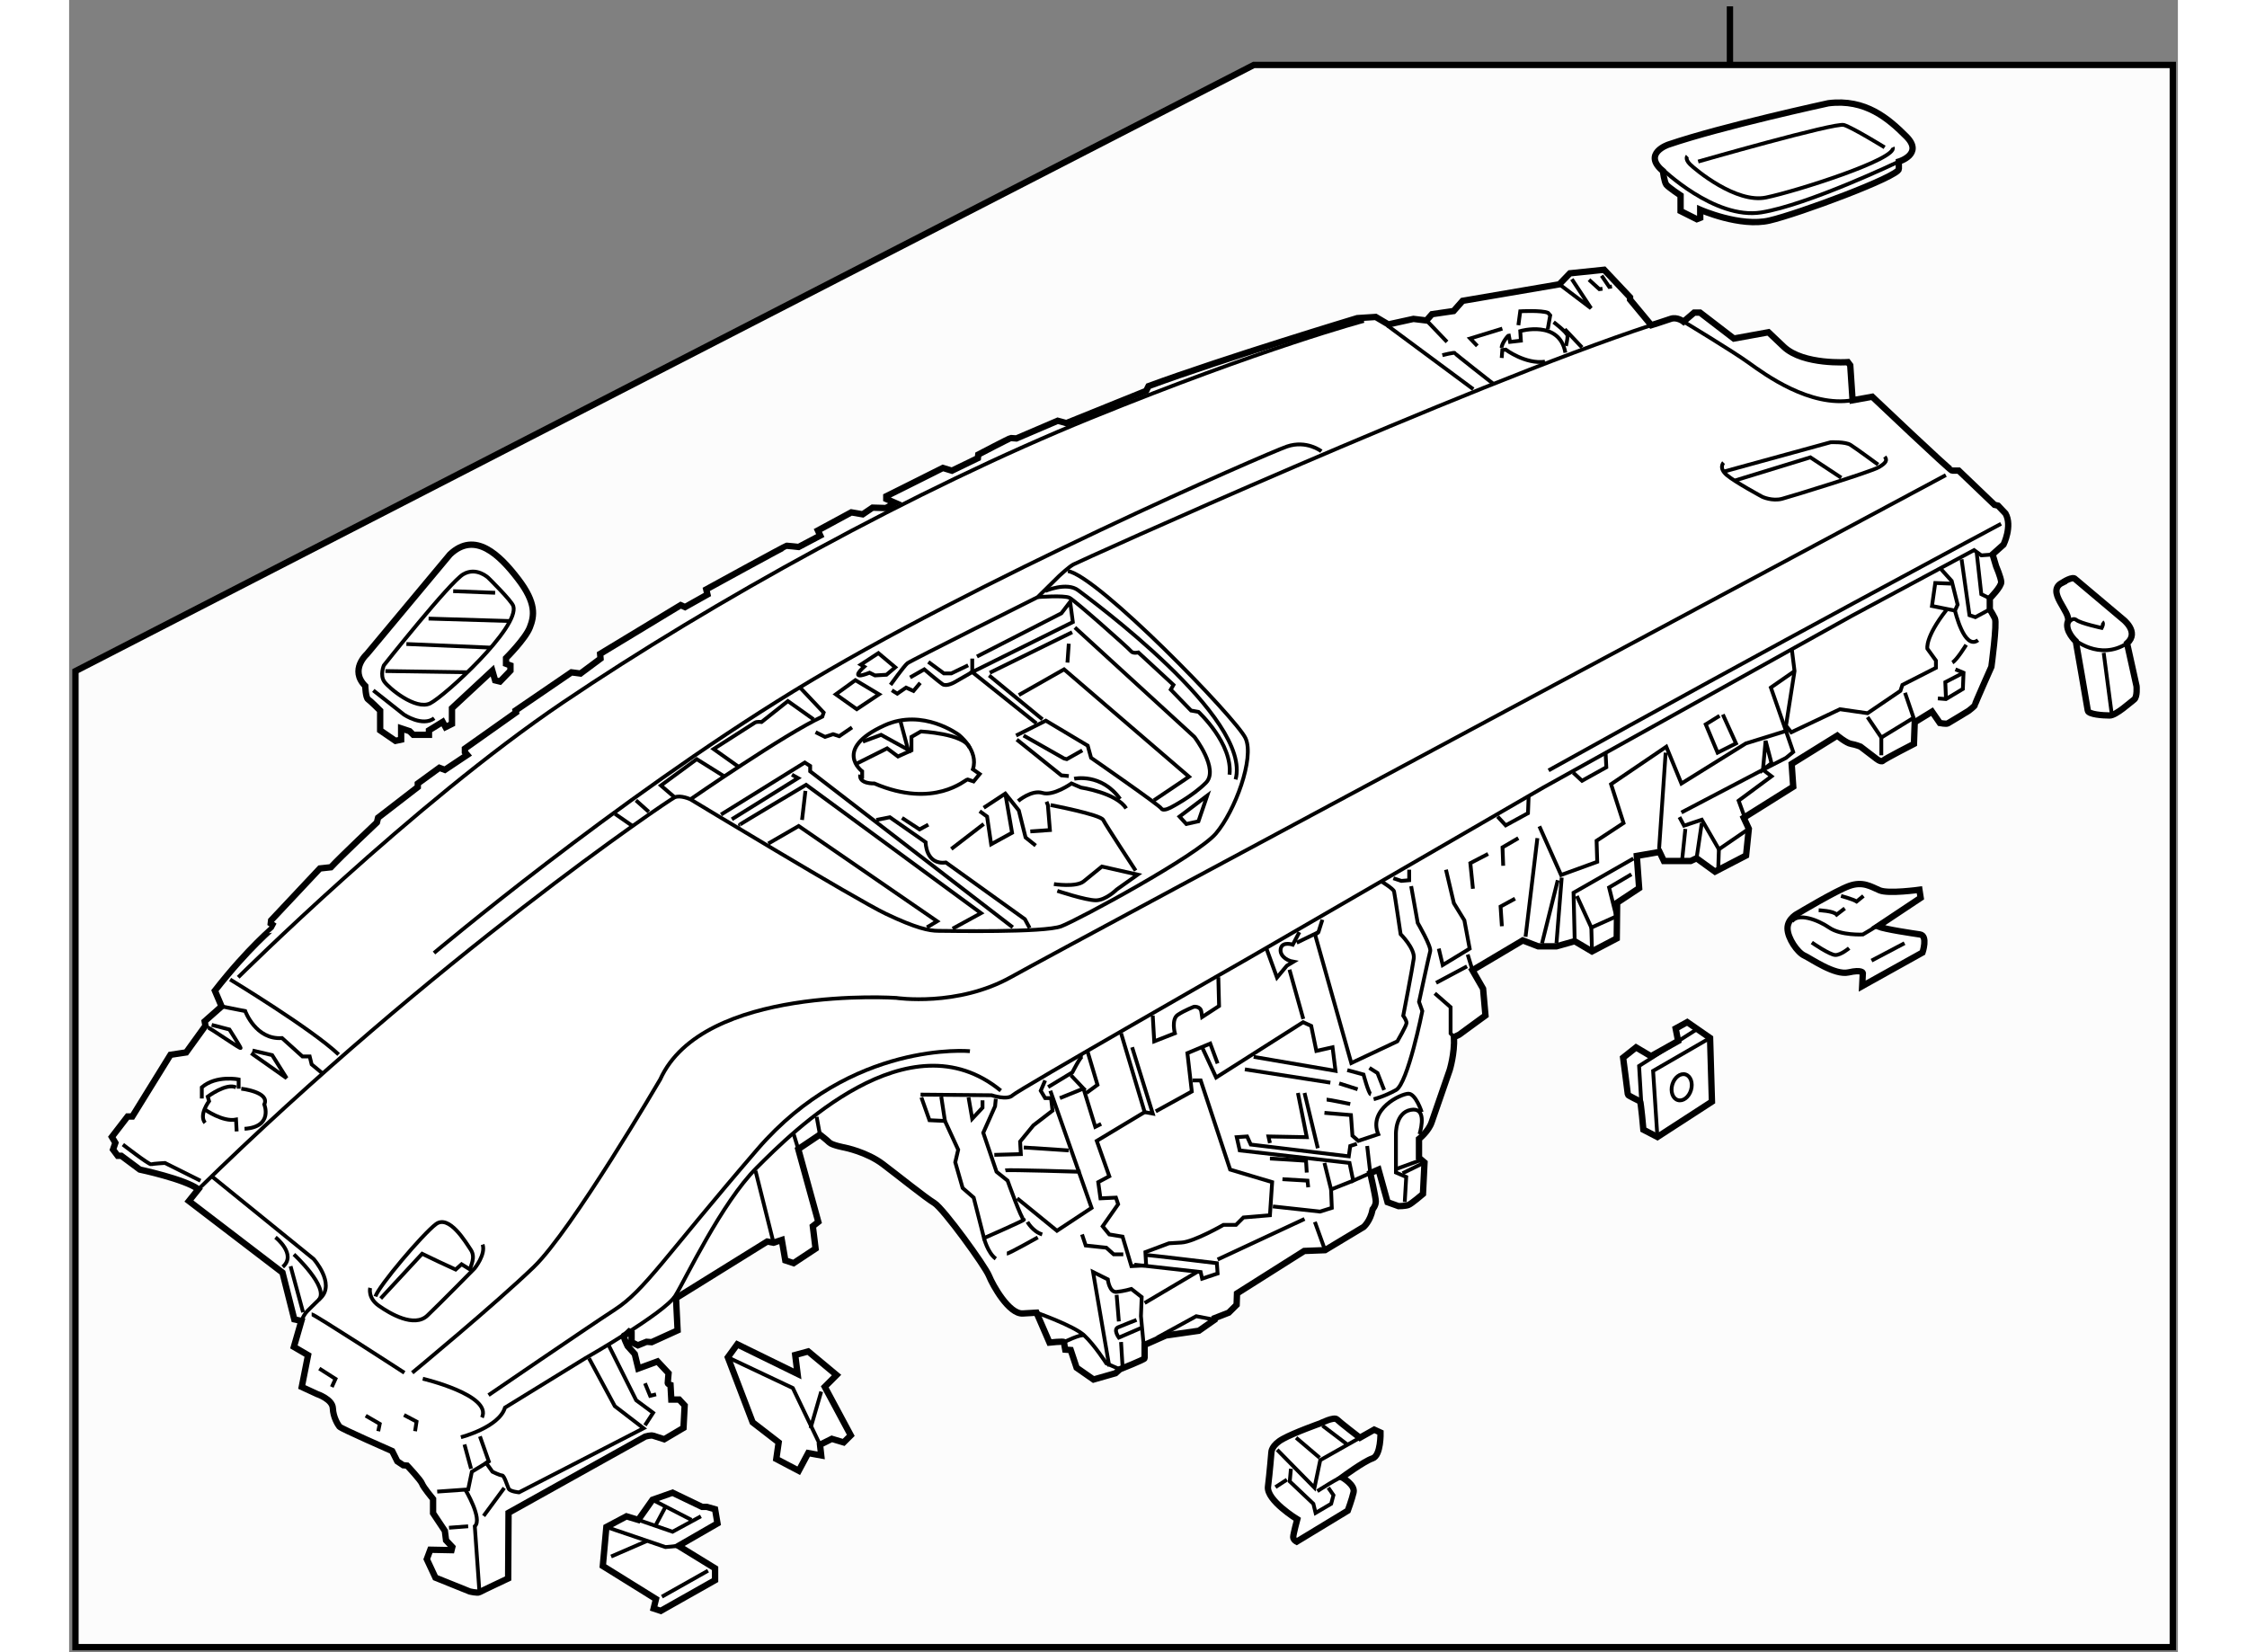<?xml version="1.0" encoding="utf-8"?>
<!-- Generator: Adobe Illustrator 15.1.0, SVG Export Plug-In . SVG Version: 6.00 Build 0)  -->
<!DOCTYPE svg PUBLIC "-//W3C//DTD SVG 1.1//EN" "http://www.w3.org/Graphics/SVG/1.1/DTD/svg11.dtd">
<svg version="1.1" xmlns="http://www.w3.org/2000/svg" xmlns:xlink="http://www.w3.org/1999/xlink" x="0px" y="0px" width="244.8px"
	 height="180px" viewBox="45.807 48.713 166.26 130.263" enable-background="new 0 0 244.8 180" xml:space="preserve">
	
<rect x="45.807" y="48.713" width="166.26" height="130.263" fill="#808080" stroke="none"/>
	
<g><polygon fill="#FCFCFC" stroke="#000000" stroke-width="0.5" points="46.307,178.576 211.667,178.576 211.667,53.836 
			139.208,53.836 46.307,101.623 		"></polygon><line fill="#FCFCFC" stroke="#000000" stroke-width="0.5" x1="176.75" y1="53.963" x2="176.75" y2="49.213"></line></g><g><path fill="#FFFFFF" stroke="#000000" stroke-width="0.5" d="M57.301,126.82l0.526,1.24l-1.332,1.178l0.062,0.344l-1.52,2.105
			l-1.239,0.188l-3.008,4.865h-0.372l-1.24,1.611l0.278,0.465l-0.185,0.527l0.372,0.496h0.28l1.456,1.084
			c0,0,3.534,0.746,4.619,1.551l-0.744,0.93l7.376,5.641l0.931,3.688l0.558,0.123l-0.59,2.047l1.117,0.652l-0.496,2.508l1.209,0.559
			c0,0,1.21,0.404,1.241,1.117c0.029,0.713,0.402,1.301,0.525,1.455c0.125,0.156,4.154,1.924,4.154,1.924l0.403,0.805l0.465,0.311
			l0.309,0.029c0,0,1.084,1.148,1.178,1.426c0.093,0.279,0.868,1.211,0.868,1.211v1.115l0.929,1.395l0.094,0.744l0.495,0.527
			l-0.062,0.248l-1.673-0.033l-0.278,0.744l0.681,1.457l2.696,1.086c0,0,0.62,0.154,0.774,0.061
			c0.156-0.092,2.263-1.084,2.263-1.084l0.031-5.176l10.786-6.014c0,0,0.436-0.125,0.62-0.063c0.186,0.063,0.868,0.279,0.868,0.279
			l1.52-0.898l0.091-1.768l-0.432-0.465h-0.62l-0.063-1.146c0,0-0.217-0.063-0.217-0.154c0-0.094,0.063-0.775,0.063-0.775
			l-0.869-0.93l-1.518,0.559l-0.279-1.146l-0.558-0.621c0,0-0.403-0.807-0.279-0.836c0.124-0.033,0.403-0.311,0.403-0.311
			l0.185,0.092v0.744l0.498,0.248l0.681-0.277l0.403,0.029l2.046-0.93l-0.125-2.541l7.19-4.463l0.498,0.094l0.651-0.219l0.278,1.613
			l0.651,0.217l1.735-1.146l-0.217-1.768l0.433-0.34l-1.58-5.736l1.706-1.146c0,0,0.524,0.404,0.743,0.621
			c0.217,0.217,1.209,0.402,1.209,0.402s1.736,0.342,3.008,1.303c1.269,0.961,3.346,2.635,4.059,3.068
			c0.712,0.432,3.997,4.959,4.308,5.734c0.311,0.773,1.582,3.037,2.666,2.975c1.085-0.063,1.085-0.063,1.085-0.063l1.022,2.357
			c0,0,1.146-0.125,1.146-0.033c0,0.094,0.095,0.59,0.095,0.59l0.433,0.031l0.465,1.395l1.333,0.93l1.736-0.496l0.34-0.309
			c0,0,1.953-0.775,1.953-0.867c0-0.094,0-1.057,0-1.057l1.674-0.742l2.604-0.373l1.239-0.867v-0.125l1.115-0.434l0.621-0.619
			l0.031-0.898l5.299-3.348l1.643-0.063l3.038-1.828c0,0,0.527-0.434,0.715-1.395c0,0,0.247-0.279,0.247-0.619
			c0-0.342-0.435-2.232-0.435-2.232l0.65-0.279l0.712,2.57l0.869,0.313c0,0,0.526,0,0.776-0.092
			c0.248-0.094,1.147-0.869,1.147-0.869l0.122-2.48l-0.435-0.371v-1.488c0,0,0.744-0.59,0.992-1.301
			c0.248-0.713,1.426-4.123,1.426-4.123s0.403-1.301,0.342-2.602l0.402-0.189l2.078-1.518l-0.187-2.109l-0.838-1.455l3.968-2.355
			l1.208,0.465h1.458l1.426-0.402l1.363,0.805l1.952-1.023l0.032-2.818l1.734-1.148l-0.184-2.541l1.797-0.311l0.338,0.713h2.11
			l0.464-0.217l1.456,1.055l2.45-1.271l0.217-2.107l-0.403-0.869l3.904-2.447l-0.124-1.797l3.596-2.232c0,0,0.712,0.588,1.086,0.652
			c0.371,0.061,0.743,0.215,0.743,0.215l1.178,0.9c0,0,0.435,0.371,0.589,0.217c0.155-0.156,2.449-1.332,2.449-1.332l0.062-1.705
			l1.364-0.838l0.619,0.898c0,0,0.497,0.094,0.62,0.031c0.124-0.063,1.644-0.992,1.644-0.992s0.496-0.371,0.496-0.463
			c0-0.094,1.301-3.008,1.301-3.008s0.465-3.441,0.278-3.813c-0.186-0.371-0.403-0.713-0.403-0.713v-0.867
			c0,0,0.931-0.93,0.899-1.301c-0.031-0.373-0.403-1.24-0.403-1.24l-0.278-0.931l0.867-0.774c0,0,0.711-1.456,0.153-2.448
			l-0.588-0.62l-0.279-0.063l-2.818-2.696c0,0-0.375,0-0.53,0c-0.153,0-6.291-5.827-6.291-5.827l-1.55,0.279l-0.185-2.759
			l-0.186-0.248c0,0-3.502,0.248-5.054-1.209l-1.207-1.146l-2.729,0.496l-2.664-2.045h-0.466l-0.836,0.713
			c0,0-0.499-0.403-1.023-0.217c-0.528,0.186-1.521,0.497-1.521,0.497l-1.673-2.016v-0.185l-2.044-2.17l-2.699,0.279l-0.836,0.868
			l-7.624,1.302l-0.712,0.805l-1.705,0.248l-0.435,0.496l-1.024-0.124l-1.981,0.434l-0.994-0.588l-1.456,0.093
			c0,0-10.476,3.162-16.457,5.362l-0.186,0.372l-6.291,2.542l-0.682-0.185l-3.256,1.394c0,0-0.341-0.03-0.435-0.03
			c-0.093,0-2.572,1.302-2.572,1.302l-0.031,0.279l-2.045,0.992l-0.712-0.217l-4.463,2.231v0.217l0.712,0.31l-0.743,0.404
			l-1.054-0.031l-0.776,0.526l-0.898-0.155l-2.635,1.426l0.187,0.403l-1.705,0.899c0,0-0.837-0.093-0.93-0.093
			c-0.093,0-6.354,3.439-6.354,3.439l0.094,0.402l-1.768,0.992l-0.341-0.154l-6.352,3.844l0.032,0.371l-1.582,1.178l-0.713-0.094
			l-4.402,3.008l0.032,0.154l-4.029,2.852v0.279l0.186,0.217l-1.766,1.178L75,109.248l-1.703,1.24v0.277l-3.131,2.418l-0.092,0.373
			c0,0-2.791,2.633-3.628,3.533l-0.869,0.094l-3.843,4.092l-0.03,0.248l0.311,0.215C62.014,121.738,59.903,123.475,57.301,126.82z"></path><path fill="none" stroke="#000000" stroke-width="0.3" d="M58.501,125.938c0,0,6.429,3.891,8.555,5.912"></path><path fill="none" stroke="#000000" stroke-width="0.3" d="M55.999,142.475c18.576-18.195,37.084-30.691,37.551-30.898
			c0.466-0.207,1.245,0.156,1.245,0.156s13.014,7.881,15.399,9.021c2.385,1.139,3.421,1.348,4.146,1.348
			c0.727,0,8.35,0.156,9.697-0.363c1.348-0.518,10.68-5.547,12.186-7.311c1.503-1.764,3.059-5.961,2.333-7.518
			c-0.727-1.557-11.667-12.806-14.001-13.17"></path><path fill="none" stroke="#000000" stroke-width="0.3" d="M173.097,74.069c0,0,3.824,2.303,5.121,3.236
			c1.296,0.934,4.848,3.54,8.204,2.962"></path><path fill="none" stroke="#000000" stroke-width="0.3" d="M176.247,85.188c0,0-0.414,0.414,0.259,0.984
			c0.675,0.571,2.8,1.712,2.8,1.712s0.777,0.362,1.557,0.154c0.777-0.207,6.999-2.126,7.622-2.489c0.62-0.362,0.673-0.57,0.466-0.83
			"></path><path fill="none" stroke="#000000" stroke-width="0.3" d="M176.195,85.913l8.503-2.333c0,0,1.141-0.052,1.557,0.207
			c0.414,0.26,2.177,1.556,2.177,1.556"></path><polyline fill="none" stroke="#000000" stroke-width="0.3" points="177.181,86.586 183.091,84.771 185.528,86.379 		"></polyline><path fill="none" stroke="#000000" stroke-width="0.3" d="M193.772,86.171c0,0-69.425,37.176-73.677,39.561
			s-9.073,1.658-9.073,1.658s-15.245-1.037-18.614,6.428c0,0-6.949,11.873-9.957,14.777c-3.006,2.904-9.591,8.348-9.591,8.348"></path><path fill="none" stroke="#000000" stroke-width="0.3" d="M116.828,131.59c0,0-9.333-0.881-16.746,7.727
			c-7.415,8.605-8.865,11.096-11.25,12.65c-2.387,1.557-9.957,6.74-9.957,6.74"></path><path fill="none" stroke="#000000" stroke-width="0.3" d="M57.1,141.494l7.985,6.48c0,0,1.71,1.918,0.569,3.059
			c-1.14,1.141-1.204,1.055-1.534,1.822"></path><path fill="none" stroke="#000000" stroke-width="0.3" d="M64.929,152.33c0.206,0,7.312,4.613,7.312,4.613"></path><path fill="none" stroke="#000000" stroke-width="0.3" d="M73.691,157.412c0,0,5.494,1.295,4.666,3.057"></path><path fill="none" stroke="#000000" stroke-width="0.3" d="M69.543,150.254c0,0-0.208,0.779,0.674,1.402
			c0.881,0.623,2.799,1.762,3.836,0.777c1.037-0.986,3.734-3.732,3.734-3.732s0.882-1.09,0.622-1.867"></path><path fill="none" stroke="#000000" stroke-width="0.3" d="M70.372,151.086l3.268-3.525l1.295,0.621l1.348,0.623l0.466-0.416
			l0.675,0.416c0-0.26,0.468-0.934,0.053-1.557c-0.417-0.623-1.713-2.799-2.75-2.021c-1.035,0.777-4.51,4.873-4.769,5.703"></path><path fill="none" stroke="#000000" stroke-width="0.3" d="M57.828,128.061l1.864,0.367c0,0,0.83,2.281,2.903,2.127l1.608,1.451
			h0.571l0.155,0.623l0.933,0.775"></path><path fill="none" stroke="#000000" stroke-width="0.3" d="M56.737,129.725c0.154,0,2.643,1.762,2.591,1.607
			c-0.052-0.156-0.881-1.451-0.881-1.451l-1.4-0.363"></path><polyline fill="none" stroke="#000000" stroke-width="0.3" points="60.159,131.746 62.958,133.717 61.816,131.9 60.262,131.537 		
			"></polyline><path fill="none" stroke="#000000" stroke-width="0.3" d="M56.529,137.242c-0.519-0.623,0.312-1.711,0.312-1.711l-0.104-0.361
			c0,0,1.45-1.09,2.229-0.729"></path><path fill="none" stroke="#000000" stroke-width="0.3" d="M59.173,134.547v-0.729c0,0-1.762-0.361-2.904,0.623v0.883"></path><path fill="none" stroke="#000000" stroke-width="0.3" d="M56.529,136.203c0,0,1.398,0.986,2.438,0.779l0.05,0.934"></path><path fill="none" stroke="#000000" stroke-width="0.3" d="M59.381,134.547c0,0,2.281,0.258,1.814,1.242
			c0,0,0.726,1.764-1.556,1.92"></path><path fill="none" stroke="#000000" stroke-width="0.3" d="M50.048,138.953c0,0,2.073,1.607,2.229,1.555
			c0.155-0.053,1.089-0.104,1.089-0.104l2.798,1.4"></path><path fill="none" stroke="#000000" stroke-width="0.3" d="M62.077,146.264c0,0,1.71,1.348,0.571,2.334"></path><path fill="none" stroke="#000000" stroke-width="0.3" d="M63.528,147.611c0,0,2.8,2.592,1.969,3.576"></path><line fill="none" stroke="#000000" stroke-width="0.3" x1="63.269" y1="148.545" x2="64.254" y2="152.174"></line><path fill="none" stroke="#000000" stroke-width="0.3" d="M76.697,162.025c0,0,3.009-0.777,3.475-2.334l6.324-3.889
			c0,0,6.274-3.576,7.104-4.926c0.829-1.346,3.629-7.311,6.429-10.111c2.8-2.797,11.976-12.025,19.234-6.063"></path><line fill="none" stroke="#000000" stroke-width="0.3" x1="99.924" y1="141.025" x2="101.344" y2="146.689"></line><line fill="none" stroke="#000000" stroke-width="0.3" x1="102.932" y1="138.125" x2="103.296" y2="139.311"></line><line fill="none" stroke="#000000" stroke-width="0.3" x1="104.745" y1="136.775" x2="105.002" y2="138.164"></line><path fill="none" stroke="#000000" stroke-width="0.3" d="M112.938,135.014l5.599,0.051c0,0,1.246,0.416,1.66,0
			c0.414-0.414,18.562-10.785,18.562-10.785l23.278-13.479l24.317-13.533l9.645-5.184l0.568,0.414l0.725-0.053"></path><path fill="none" stroke="#000000" stroke-width="0.3" d="M198.124,90.01c0,0-18.926,10.109-35.672,19.441"></path><path fill="none" stroke="#000000" stroke-width="0.3" d="M181.636,99.963l0.207,1.66l-0.674,4.303l0.415,0.52l3.837-1.816
			l2.177,0.313l2.593-1.762l0.155-0.469l2.645-1.348v-0.57l-0.675-0.934c0,0-0.206-0.881,1.504-3.059"></path><path fill="none" stroke="#000000" stroke-width="0.3" d="M193.301,93.483l0.934,1.036l0.466,1.867l-0.207,0.467
			c0,0,0.726,3.162,1.814,2.332"></path><polyline fill="none" stroke="#000000" stroke-width="0.3" points="195.012,92.811 195.635,97.217 196.101,97.371 197.24,96.756 
					"></polyline><polyline fill="none" stroke="#000000" stroke-width="0.3" points="196.205,92.291 196.567,95.557 197.24,95.889 		"></polyline><polyline fill="none" stroke="#000000" stroke-width="0.3" points="194.183,94.728 192.938,94.676 192.679,96.49 194.493,96.854 
					"></polyline><path fill="none" stroke="#000000" stroke-width="0.3" d="M195.375,99.551c0,0-0.725,1.191-1.089,1.398"></path><polyline fill="none" stroke="#000000" stroke-width="0.3" points="190.554,103.334 191.228,105.305 188.686,106.861 
			187.598,105.252 		"></polyline><line fill="none" stroke="#000000" stroke-width="0.3" x1="188.686" y1="106.861" x2="188.686" y2="108.26"></line><polyline fill="none" stroke="#000000" stroke-width="0.3" points="181.843,101.623 179.976,102.92 181.169,106.342 
			178.005,107.326 172.924,110.488 171.732,107.586 167.377,110.541 168.361,113.602 166.236,115 166.287,116.66 163.435,117.697 
			161.725,113.859 		"></polyline><polyline fill="none" stroke="#000000" stroke-width="0.3" points="154.362,117.281 154.985,119.926 155.813,121.275 
			156.229,123.504 154.103,124.799 153.793,123.504 		"></polyline><line fill="none" stroke="#000000" stroke-width="0.3" x1="156.073" y1="123.971" x2="156.452" y2="125.209"></line><line fill="none" stroke="#000000" stroke-width="0.3" x1="156.021" y1="124.902" x2="153.584" y2="126.201"></line><polyline fill="none" stroke="#000000" stroke-width="0.3" points="153.481,127.029 154.726,128.119 154.726,130.191 
			154.996,130.48 		"></polyline><polyline fill="none" stroke="#000000" stroke-width="0.3" points="164.68,119.355 165.822,121.846 167.792,120.963 
			167.221,118.682 168.982,117.645 		"></polyline><polyline fill="none" stroke="#000000" stroke-width="0.3" points="169.139,116.4 164.42,119.096 164.512,122.916 		"></polyline><line fill="none" stroke="#000000" stroke-width="0.3" x1="165.822" y1="121.846" x2="165.875" y2="123.721"></line><polyline fill="none" stroke="#000000" stroke-width="0.3" points="172.924,112.77 179.353,109.4 180.027,109.92 177.435,111.838 
			178.242,114.051 175.879,115.674 174.53,113.342 173.132,113.809 172.768,113.135 		"></polyline><line fill="none" stroke="#000000" stroke-width="0.3" x1="175.879" y1="115.674" x2="175.828" y2="117.178"></line><line fill="none" stroke="#000000" stroke-width="0.3" x1="171.681" y1="108.053" x2="171.162" y2="115.674"></line><line fill="none" stroke="#000000" stroke-width="0.3" x1="173.235" y1="114.066" x2="172.976" y2="116.555"></line><line fill="none" stroke="#000000" stroke-width="0.3" x1="174.53" y1="113.602" x2="174.119" y2="116.375"></line><polygon fill="none" stroke="#000000" stroke-width="0.3" points="180.027,108.883 179.353,109.4 179.543,107.318 
			179.562,107.119 		"></polygon><polyline fill="none" stroke="#000000" stroke-width="0.3" points="181.169,106.342 181.738,108 181.169,108.467 179.353,109.4 		
			"></polyline><polyline fill="none" stroke="#000000" stroke-width="0.3" points="176.19,105.045 177.228,107.326 175.775,108.053 
			174.842,105.822 175.933,105.148 		"></polyline><polyline fill="none" stroke="#000000" stroke-width="0.3" points="160.066,114.793 158.82,115.52 158.873,116.971 		"></polyline><polyline fill="none" stroke="#000000" stroke-width="0.3" points="157.682,116.037 156.282,116.764 156.488,118.785 		"></polyline><polyline fill="none" stroke="#000000" stroke-width="0.3" points="159.807,119.563 158.667,120.186 158.769,121.74 		"></polyline><line fill="none" stroke="#000000" stroke-width="0.3" x1="161.569" y1="114.793" x2="160.636" y2="122.568"></line><line fill="none" stroke="#000000" stroke-width="0.3" x1="163.486" y1="117.904" x2="163.073" y2="123.088"></line><line fill="none" stroke="#000000" stroke-width="0.3" x1="161.934" y1="123.088" x2="163.175" y2="118.111"></line><polyline fill="none" stroke="#000000" stroke-width="0.3" points="151.461,117.281 151.461,118.111 150.838,118.164 
			150.215,117.955 		"></polyline><path fill="none" stroke="#000000" stroke-width="0.3" d="M149.283,118.215c0,0,0.932,0.57,0.984,0.777
			c0.051,0.209,0.518,3.371,0.518,3.371s1.142,1.139,1.037,1.918c-0.104,0.777-0.829,4.51-0.829,4.51s0.259,0.363,0.259,0.572
			c0,0.207-0.725,1.451-0.725,1.451l-3.631,1.711l-2.85-10.111l0.259-0.207l0.312-0.984"></path><path fill="none" stroke="#000000" stroke-width="0.3" d="M142.802,122.207l-0.519,0.984c0,0-0.778-0.26-0.935,0.26
			c-0.155,0.52,0.364,0.984,0.985,1.09l-0.518,0.311l-0.777,0.932l-0.83-2.281"></path><line fill="none" stroke="#000000" stroke-width="0.3" x1="142.594" y1="123.037" x2="144.306" y2="122.207"></line><line fill="none" stroke="#000000" stroke-width="0.3" x1="142.023" y1="125.164" x2="143.112" y2="129.051"></line><path fill="none" stroke="#000000" stroke-width="0.3" d="M151.616,118.578l0.518,2.902c0,0,1.09,1.867,0.985,2.23
			s-0.882,3.992-0.882,3.992l0.259,0.725c0,0-1.14,5.705-2.073,6.225c-0.933,0.518-1.763,0.725-1.763,0.725"></path><polyline fill="none" stroke="#000000" stroke-width="0.3" points="158.431,113.092 159.071,113.785 160.827,112.826 
			160.881,111.441 		"></polyline><polyline fill="none" stroke="#000000" stroke-width="0.3" points="164.395,109.631 165.086,110.271 167.003,109.205 
			166.95,108.141 		"></polyline><polyline fill="none" stroke="#000000" stroke-width="0.3" points="194.528,101.486 195.166,101.752 195.115,103.029 
			193.783,103.828 193.144,103.775 		"></polyline><polyline fill="none" stroke="#000000" stroke-width="0.3" points="193.783,103.828 193.73,102.496 195.166,101.752 		"></polyline><line fill="none" stroke="#000000" stroke-width="0.3" x1="149.741" y1="74.377" x2="156.514" y2="79.396"></line><path fill="none" stroke="#000000" stroke-width="0.3" d="M160.07,74.353l0.147-1.097c0,0,1.68-0.097,2.192,0.123l0.171,0.195
			l-0.195,1.095"></path><path fill="none" stroke="#000000" stroke-width="0.3" d="M162.848,74.109c0,0,1.098,0.829,1.098,1.096s-0.124,0.779-0.124,0.779"></path><path fill="none" stroke="#000000" stroke-width="0.3" d="M158.755,76.131c-0.025-0.316,0.487-0.974,0.562-0.974l0.097,0.511
			l0.853-0.097l-0.048-0.755c0,0,3.093-0.902,3.556,1.705"></path><path fill="none" stroke="#000000" stroke-width="0.3" d="M158.755,76.936l0.049-0.633l0.269-0.024c0,0,1.559,1.169,3.094,0.949"></path><polyline fill="none" stroke="#000000" stroke-width="0.3" points="164.286,70.723 165.796,73.014 163.301,71.125 		"></polyline><line fill="none" stroke="#000000" stroke-width="0.3" x1="152.825" y1="73.976" x2="154.443" y2="75.668"></line><polyline fill="none" stroke="#000000" stroke-width="0.3" points="156.83,75.985 156.271,75.4 158.804,74.621 		"></polyline><path fill="none" stroke="#000000" stroke-width="0.3" d="M154.076,76.716c0,0,0.953-0.243,0.978-0.17
			c0.022,0.073,3.019,2.411,3.019,2.411"></path><line fill="none" stroke="#000000" stroke-width="0.3" x1="163.727" y1="74.669" x2="165.089" y2="76.107"></line><polyline fill="none" stroke="#000000" stroke-width="0.3" points="165.637,70.767 166.453,71.511 166.702,71.477 		"></polyline><polyline fill="none" stroke="#000000" stroke-width="0.3" points="166.631,70.447 167.235,71.334 167.448,71.299 		"></polyline><path fill="none" stroke="#000000" stroke-width="0.3" d="M59.139,125.764c0,0,13.788-13.684,25.607-21.67
			c11.821-7.985,27.846-16.823,41.582-22.413c13.736-5.59,21.561-7.666,21.561-7.666"></path><path fill="none" stroke="#000000" stroke-width="0.3" d="M144.536,84.29c0,0-1.172-0.905-2.716-0.373
			c-1.543,0.532-24.703,10.595-38.865,19.272s-28.378,20.658-28.378,20.658"></path><path fill="none" stroke="#000000" stroke-width="0.3" d="M94.795,111.732c0,0,7.415-5.135,10.396-6.52l0.106-0.32l-1.809-1.916"></path><path fill="none" stroke="#000000" stroke-width="0.3" d="M104.5,105.426l-2.024-1.438l-2.075,1.65c0,0-0.374-0.055-0.533,0.053
			s-3.248,2.076-3.248,2.076l2.022,1.438"></path><polyline fill="none" stroke="#000000" stroke-width="0.3" points="97.418,109.898 95.289,108.566 92.466,110.643 93.55,111.576 
					"></polyline><line fill="none" stroke="#000000" stroke-width="0.3" x1="91.51" y1="112.721" x2="90.497" y2="111.814"></line><line fill="none" stroke="#000000" stroke-width="0.3" x1="90.231" y1="113.838" x2="88.847" y2="112.879"></line><polygon fill="none" stroke="#000000" stroke-width="0.3" points="106.256,103.455 107.906,104.627 109.664,103.455 
			107.8,102.338 		"></polygon><path fill="none" stroke="#000000" stroke-width="0.3" d="M110.568,102.711c0,0,1.064-1.49,1.331-1.705
			c0.266-0.213,10.274-5.217,10.274-5.217l1.709-1.685c0,0,0.725-0.675,1.089-0.882c0.362-0.208,31.055-14.103,45.581-18.874"></path><path fill="none" stroke="#000000" stroke-width="0.3" d="M122.174,95.789c0,0,2.078-0.158,2.503,0.053
			c0.427,0.214,4.686,3.994,4.846,4.207c0.159,0.213,0.586,0.105,0.586,0.105l2.768,2.557l-0.214,0.371l1.598,1.652l0.586,0.105
			c0,0,2.716,2.504,2.449,4.951"></path><path fill="none" stroke="#000000" stroke-width="0.3" d="M122.76,95.311c0,0,1.705-0.745,2.609-0.054
			c0.904,0.692,13.736,10.062,12.405,14.907"></path><path fill="none" stroke="#000000" stroke-width="0.3" d="M117.012,100.635v1.064l-1.386,0.797c0,0-0.638,0.375-0.958,0.16
			c-0.318-0.213-1.438-1.17-1.438-1.17l-1.118,0.639"></path><polyline fill="none" stroke="#000000" stroke-width="0.3" points="113.55,100.9 114.774,101.805 115.359,101.805 116.69,101.166 
					"></polyline><polyline fill="none" stroke="#000000" stroke-width="0.3" points="117.383,100.475 124.039,97.066 124.73,96.162 124.943,97.758 
			117.012,101.699 122.068,105.744 		"></polyline><path fill="none" stroke="#000000" stroke-width="0.3" d="M125.104,98.186l9.424,8.625c0,0,1.969,2.555,0.904,3.619
			c-1.064,1.066-2.715,1.918-2.715,1.918s-0.639,0.373-0.799,0.105s-5.537-3.992-5.537-3.992l-0.266-0.959l-3.302-1.971
			l-2.342,1.172"></path><line fill="none" stroke="#000000" stroke-width="0.3" x1="118.342" y1="101.965" x2="122.547" y2="105.426"></line><line fill="none" stroke="#000000" stroke-width="0.3" x1="118.395" y1="101.752" x2="124.89" y2="98.559"></line><line fill="none" stroke="#000000" stroke-width="0.3" x1="124.623" y1="99.463" x2="124.518" y2="100.953"></line><polyline fill="none" stroke="#000000" stroke-width="0.3" points="120.684,103.51 124.252,101.486 134.102,109.951 
			131.332,111.814 		"></polyline><polygon fill="none" stroke="#000000" stroke-width="0.3" points="133.355,113.092 135.537,111.441 134.846,113.465 
			133.889,113.678 		"></polygon><polyline fill="none" stroke="#000000" stroke-width="0.3" points="121.057,106.703 124.252,108.514 124.465,108.566 
			125.689,107.875 		"></polyline><polyline fill="none" stroke="#000000" stroke-width="0.3" points="120.525,107.023 124.039,109.844 124.623,109.898 		"></polyline><path fill="none" stroke="#000000" stroke-width="0.3" d="M125.049,110.111c0,0,2.131-0.48,3.621,1.596"></path><path fill="none" stroke="#000000" stroke-width="0.3" d="M107.747,108.992l2.555-1.277l0.853,0.639l1.064-0.479v-1.064
			l0.745-0.428c0,0,3.408,0.16,3.835,1.279"></path><polyline fill="none" stroke="#000000" stroke-width="0.3" points="108.386,107.182 109.824,106.648 111.953,107.822 
			111.367,105.639 		"></polyline><path fill="none" stroke="#000000" stroke-width="0.3" d="M108.333,110.111v-0.586c0,0-2.359-1.744,1.758-3.621
			c3.033-1.383,5.855,0.744,5.855,0.744s1.598,1.227,1.118,2.717l0.533,0.373l-0.479,0.584l-0.48-0.158
			c-0.158,0-2.607,2.342-7.346,0.318c0,0-1.225,0.055-1.118-0.691"></path><polyline fill="none" stroke="#000000" stroke-width="0.3" points="117.916,112.4 119.619,111.281 120.684,112.613 
			121.217,114.742 122.014,115.381 		"></polyline><polyline fill="none" stroke="#000000" stroke-width="0.3" points="119.619,111.281 120.152,114.369 118.502,115.275 
			118.182,113.092 117.597,112.666 		"></polyline><polyline fill="none" stroke="#000000" stroke-width="0.3" points="97.205,112.934 103.807,108.834 104.233,109.1 
			104.233,109.525 120.205,121.824 		"></polyline><path fill="none" stroke="#000000" stroke-width="0.3" d="M109.451,113.359l1.064-0.213l2.821,1.969c0,0,0,1.811,1.598,1.598
			l6.229,4.471l0.373,0.693"></path><path fill="none" stroke="#000000" stroke-width="0.3" d="M98.696,113.73c-0.16,0.055,5.217-3.141,5.217-3.141l13.79,10.117
			l-2.236,1.223"></path><polyline fill="none" stroke="#000000" stroke-width="0.3" points="100.932,115.221 103.327,113.838 114.242,121.346 
			113.444,121.824 		"></polyline><line fill="none" stroke="#000000" stroke-width="0.3" x1="103.593" y1="113.359" x2="103.86" y2="111.068"></line><polyline fill="none" stroke="#000000" stroke-width="0.3" points="102.795,109.791 103.275,110.059 98.057,113.305 		"></polyline><polyline fill="none" stroke="#000000" stroke-width="0.3" points="104.659,106.438 105.405,106.811 106.042,106.598 
			106.522,106.756 107.533,106.064 		"></polyline><polyline fill="none" stroke="#000000" stroke-width="0.3" points="110.675,103.137 111.1,103.402 111.793,102.924 
			112.379,103.189 112.911,102.551 		"></polyline><path fill="none" stroke="#000000" stroke-width="0.3" d="M108.226,101.113l0.267,0.16c0,0-1.332,1.17,0.424,0.479l0.427,0.213
			l0.905-0.053l0.693-0.586l-1.331-1.119L108.226,101.113z"></path><path fill="none" stroke="#000000" stroke-width="0.3" d="M123.453,118.416c0,0,1.756,0.266,2.342-0.213s1.438-1.17,1.438-1.17
			l2.822,0.637l-1.652,1.172c0,0-0.852,0.854-1.648,0.854c-0.799,0-3.035-0.746-3.035-0.746"></path><path fill="none" stroke="#000000" stroke-width="0.3" d="M120.63,111.867c0,0,1.065-0.904,1.917-0.639
			c0.854,0.268,2.29-0.746,2.29-0.746l0.745,0.32c0,0,2.82,0.426,3.566,1.65"></path><polyline fill="none" stroke="#000000" stroke-width="0.3" points="122.867,111.92 122.975,112.186 123.135,114.156 
			121.59,114.264 		"></polyline><path fill="none" stroke="#000000" stroke-width="0.3" d="M123.188,112.186c0,0,3.939,0.748,4.15,1.174
			c0.213,0.426,2.557,3.992,2.557,3.992"></path><polyline fill="none" stroke="#000000" stroke-width="0.3" points="111.475,113.199 112.857,114.104 113.55,113.73 		"></polyline><line fill="none" stroke="#000000" stroke-width="0.3" x1="115.359" y1="115.648" x2="117.916" y2="113.678"></line><polyline fill="none" stroke="#000000" stroke-width="0.3" points="65.531,156.611 66.809,157.426 66.519,158.064 		"></polyline><polyline fill="none" stroke="#000000" stroke-width="0.3" points="69.192,160.33 70.297,160.971 70.18,161.551 		"></polyline><polyline fill="none" stroke="#000000" stroke-width="0.3" points="72.214,160.273 73.2,160.795 73.083,161.551 		"></polyline><polyline fill="none" stroke="#000000" stroke-width="0.3" points="78.197,161.959 78.895,163.934 77.559,164.748 77.269,166.141 
			74.828,166.314 		"></polyline><line fill="none" stroke="#000000" stroke-width="0.3" x1="76.978" y1="162.598" x2="77.5" y2="164.514"></line><path fill="none" stroke="#000000" stroke-width="0.3" d="M86.796,155.801l2.035,3.775l2.266,1.742l-9.819,5.055
			c0,0-0.698-0.059-0.815-0.289c-0.116-0.234-0.348-1.047-0.521-1.047c-0.176,0-0.756-0.289-0.756-0.289l-0.582-0.814"></path><polyline fill="none" stroke="#000000" stroke-width="0.3" points="88.307,154.695 90.516,159.111 91.851,160.1 91.212,161.086 		
			"></polyline><polyline fill="none" stroke="#000000" stroke-width="0.3" points="91.212,157.775 91.618,158.762 92.084,158.646 		"></polyline><path fill="none" stroke="#000000" stroke-width="0.3" d="M77.035,166.141c0,0,1.396,2.324,0.757,2.906l0.367,5.195"></path><line fill="none" stroke="#000000" stroke-width="0.3" x1="78.488" y1="168.232" x2="80.114" y2="166.025"></line><line fill="none" stroke="#000000" stroke-width="0.3" x1="75.757" y1="169.162" x2="77.269" y2="169.047"></line><path fill="none" stroke="#000000" stroke-width="0.3" d="M113,135.23l0.639,1.803l1.22,0.057l1.045,2.268l-0.232,0.988
			l0.582,2.031l0.871,0.758l0.813,3.193c0,0,3.313-1.453,3.139-1.453c-0.176,0-1.278-3.078-1.278-3.078l-0.872-0.697l-1.047-3.078
			l0.932-2.092l0.057-0.582"></path><polyline fill="none" stroke="#000000" stroke-width="0.3" points="116.719,135.23 117.009,136.916 117.822,136.045 
			117.822,135.465 		"></polyline><line fill="none" stroke="#000000" stroke-width="0.3" x1="114.568" y1="135.174" x2="114.859" y2="137.09"></line><polyline fill="none" stroke="#000000" stroke-width="0.3" points="122.76,133.896 122.412,134.709 122.76,135.289 
			123.225,135.289 123.342,136.277 121.831,137.439 120.785,138.717 120.844,139.705 118.752,139.764 		"></polyline><path fill="none" stroke="#000000" stroke-width="0.3" d="M125.725,131.979c-0.175,0-0.815,1.277-0.815,1.277l-1.916,1.162"></path><polyline fill="none" stroke="#000000" stroke-width="0.3" points="124.795,133.488 125.783,134.535 123.922,135.289 		"></polyline><polyline fill="none" stroke="#000000" stroke-width="0.3" points="125.783,134.535 126.712,137.555 127.176,137.324 		"></polyline><polyline fill="none" stroke="#000000" stroke-width="0.3" points="126.014,134.883 126.885,134.242 126.072,131.512 		"></polyline><polyline fill="none" stroke="#000000" stroke-width="0.3" points="130.604,136.393 131.242,136.51 129.617,131.281 		"></polyline><polyline fill="none" stroke="#000000" stroke-width="0.3" points="131.477,136.336 134.322,134.768 133.975,131.744 
			135.775,130.99 136.356,132.559 		"></polyline><polyline fill="none" stroke="#000000" stroke-width="0.3" points="135.136,131.281 136.24,133.664 143.097,129.305 
			143.736,129.596 144.142,131.57 145.419,131.281 145.652,133.141 139.203,132.037 		"></polyline><line fill="none" stroke="#000000" stroke-width="0.3" x1="138.507" y1="133.023" x2="145.246" y2="134.07"></line><path fill="none" stroke="#000000" stroke-width="0.3" d="M134.381,133.896h0.641l2.323,7.029l3.312,0.988l-0.175,2.613
			l-2.091,0.174l-0.582,0.582h-0.988c0,0-2.324,1.338-3.312,1.395c-0.988,0.059-0.988,0.059-0.988,0.059l-1.858,0.695l0.059,1.047
			l-1.162,0.059l-0.697-2.326l-1.046-0.174l-0.522-0.639l1.219-1.742l-0.174-0.521l-1.219,0.057l-0.176-1.277l0.872-0.465
			l-0.987-2.789l3.775-2.268l-1.859-6.215"></path><polyline fill="none" stroke="#000000" stroke-width="0.3" points="123.168,134.709 126.42,143.945 123.691,145.748 
			120.553,143.191 		"></polyline><path fill="none" stroke="#000000" stroke-width="0.3" d="M119.623,140.984c0.291-0.059,5.927,0.115,5.927,0.115"></path><line fill="none" stroke="#000000" stroke-width="0.3" x1="121.076" y1="139.182" x2="124.619" y2="139.414"></line><path fill="none" stroke="#000000" stroke-width="0.3" d="M117.938,146.328c0,0,0.292,1.162,0.93,1.627"></path><path fill="none" stroke="#000000" stroke-width="0.3" d="M121.365,145.051c0,0,0.408,0.756,1.162,0.986"></path><path fill="none" stroke="#000000" stroke-width="0.3" d="M119.74,147.549c0.174,0,2.439-1.277,2.439-1.277"></path><polyline fill="none" stroke="#000000" stroke-width="0.3" points="125.666,146.037 125.957,146.91 127.583,147.084 
			128.164,147.607 128.92,147.607 		"></polyline><path fill="none" stroke="#000000" stroke-width="0.3" d="M130.721,147.664c0.29,0,5.577,0.641,5.577,0.641l0.059,0.813
			l-1.221,0.406l-0.114-0.521l-5.231-0.582"></path><line fill="none" stroke="#000000" stroke-width="0.3" x1="134.73" y1="149.002" x2="130.604" y2="151.443"></line><path fill="none" stroke="#000000" stroke-width="0.3" d="M127.815,156.439l-1.278-7.438l1.162,0.58c0,0,0.116,1.047,0.697,0.988
			c0.582-0.059,1.162-0.232,1.162-0.232l0.813,0.639l-0.059,1.51l0.231,2.443"></path><path fill="none" stroke="#000000" stroke-width="0.3" d="M130.313,153.418l-1.743,0.754c0,0-0.464-0.637-0.059-0.813
			c0.408-0.176,1.453-0.582,1.453-0.582"></path><line fill="none" stroke="#000000" stroke-width="0.3" x1="128.396" y1="150.803" x2="128.57" y2="152.895"></line><line fill="none" stroke="#000000" stroke-width="0.3" x1="128.744" y1="154.52" x2="128.861" y2="156.439"></line><path fill="none" stroke="#000000" stroke-width="0.3" d="M128.649,156.67l-1.066-0.465c0,0-0.93-1.453-1.743-2.207
			c-0.813-0.756-3.761-1.793-3.761-1.793"></path><path fill="none" stroke="#000000" stroke-width="0.3" d="M125.84,153.998c-0.29-0.117-1.592,0.531-1.592,0.531"></path><line fill="none" stroke="#000000" stroke-width="0.3" x1="136.356" y1="148.014" x2="143.21" y2="144.818"></line><line fill="none" stroke="#000000" stroke-width="0.3" x1="144.025" y1="145.051" x2="144.828" y2="147.277"></line><polyline fill="none" stroke="#000000" stroke-width="0.3" points="131.59,154.172 134.67,152.486 136.119,152.764 		"></polyline><polyline fill="none" stroke="#000000" stroke-width="0.3" points="142.689,134.883 143.386,138.369 140.365,138.313 
			140.481,138.834 		"></polyline><path fill="none" stroke="#000000" stroke-width="0.3" d="M131.242,128.781l0.117,2.035l1.627-0.639c0,0-0.291-1.104,0.23-1.453
			c0.524-0.348,1.279-0.639,1.279-0.639s0.522-0.059,0.581,0.406l0.059,0.406l1.337-0.871l-0.059-2.268"></path><line fill="none" stroke="#000000" stroke-width="0.3" x1="152.391" y1="140.17" x2="150.474" y2="140.867"></line><line fill="none" stroke="#000000" stroke-width="0.3" x1="152.671" y1="140.365" x2="150.938" y2="141.215"></line><path fill="none" stroke="#000000" stroke-width="0.3" d="M151.112,143.482l0.116-1.977l-0.812-0.348v-3.021
			c0,0-0.059-1.686,1.162-1.918c1.219-0.232,0.87,1.336,0.697,1.918"></path><path fill="none" stroke="#000000" stroke-width="0.3" d="M144.78,136.451l2.09,0.176l0.117,1.627l0.466,0.406l1.569-0.523
			c-0.815-1.975,1.8-3.195,2.383-3.195c0.578,0,1.044,1.451,1.044,1.451"></path><path fill="none" stroke="#000000" stroke-width="0.3" d="M144.954,135.406c0.175,0,1.859,0.35,1.859,0.35"></path><line fill="none" stroke="#000000" stroke-width="0.3" x1="145.943" y1="134.129" x2="147.396" y2="134.592"></line><path fill="none" stroke="#000000" stroke-width="0.3" d="M148.441,135c-0.177-0.059-0.581-1.57-0.581-1.57l-1.278-0.348"></path><polyline fill="none" stroke="#000000" stroke-width="0.3" points="148.324,132.908 148.963,133.314 149.485,134.65 		"></polyline><line fill="none" stroke="#000000" stroke-width="0.3" x1="143.21" y1="134.883" x2="144.257" y2="139.24"></line><polyline fill="none" stroke="#000000" stroke-width="0.3" points="147.338,138.893 146.813,139.064 146.698,139.879 
			138.97,138.951 138.68,138.313 137.865,138.369 138.1,139.414 146.756,140.4 147.047,141.797 148.394,141.203 148.148,139.064 		
			"></polyline><path fill="none" stroke="#000000" stroke-width="0.3" d="M140.481,140.053c0.174,0,2.846,0.176,2.846,0.176l0.059,0.93"></path><polyline fill="none" stroke="#000000" stroke-width="0.3" points="144.78,140.4 145.302,142.494 147.047,141.797 		"></polyline><polyline fill="none" stroke="#000000" stroke-width="0.3" points="141.469,141.682 143.443,141.797 143.502,142.32 		"></polyline><polyline fill="none" stroke="#000000" stroke-width="0.3" points="140.714,143.83 144.432,144.236 145.361,143.945 
			145.302,142.494 		"></polyline></g>



	
<g><polygon fill="#FFFFFF" stroke="#000000" stroke-width="0.5" points="98.486,154.703 103.24,157.031 103.054,155.541 
			104.078,155.262 106.313,157.123 105.384,158.053 107.434,161.877 106.874,162.434 105.94,162.154 105.01,162.619 
			105.104,163.461 104.078,163.275 103.333,164.67 101.563,163.74 101.749,162.434 99.699,160.852 97.743,155.727 		"></polygon><polyline fill="none" stroke="#000000" stroke-width="0.3" points="97.743,155.727 102.867,158.148 105.01,162.619 		"></polyline><line fill="none" stroke="#000000" stroke-width="0.3" x1="105.104" y1="158.428" x2="104.264" y2="161.318"></line></g><g><path fill="#FFFFFF" stroke="#000000" stroke-width="0.5" d="M203.982,94.375l3.726,3.139c0,0,1.371,1.018,0.351,1.92l0.747,3.375
			c0,0,0.08,0.861-0.195,1.059c-0.274,0.197-1.413,1.254-1.923,1.254c-0.511,0-1.685-0.078-1.726-0.389
			c-0.041-0.316-0.943-5.455-0.943-5.455s-0.9-0.822-0.626-1.568c0.273-0.746-1.805-2.393-0.43-3.062
			C202.963,94.647,203.786,94.1,203.982,94.375z"></path><path fill="none" stroke="#000000" stroke-width="0.3" d="M203.355,97.943c0,0,0.352-0.629,0.704-0.352
			c0.353,0.273,2.001,0.627,2.001,0.627s0.197-0.354,0.041-0.469"></path><path fill="none" stroke="#000000" stroke-width="0.3" d="M203.825,99.082c0,0,2.039,1.764,4.233,0.352"></path><line fill="none" stroke="#000000" stroke-width="0.3" x1="206.217" y1="100.184" x2="206.846" y2="104.967"></line></g>



	
<g><path fill="#FFFFFF" stroke="#000000" stroke-width="0.5" d="M188.402,121.752l3.384-2.254l-0.098-0.637
			c0,0-2.448,0.342-3.138,0.046c-0.689-0.293-1.322-0.732-2.404-0.342c-1.079,0.391-4.019,2.156-4.019,2.156
			s-0.837,0.393-0.837,1.182c0,0.781,0.791,1.909,1.326,2.15c0.536,0.249,2.401,1.575,3.483,1.326
			c1.077-0.244,1.128,0.049,1.128,0.049l-0.051,1.032l4.756-2.648c0,0,0.442-1.326-0.193-1.424
			C191.103,122.291,189.043,121.996,188.402,121.752z"></path><path fill="none" stroke="#000000" stroke-width="0.3" d="M188.793,121.41c-0.293,0.241-1.564,0.979-1.564,0.979
			s-1.721,0.098-2.649-0.539c-0.934-0.64-2.454-1.18-2.944-0.488"></path><path fill="none" stroke="#000000" stroke-width="0.3" d="M183.746,120.479c0,0,1.175,0.044,1.42,0.342l0.639-0.49"></path><path fill="none" stroke="#000000" stroke-width="0.3" d="M185.508,119.35c0,0,0.935,0.251,1.23,0.439l0.539-0.439"></path><path fill="none" stroke="#000000" stroke-width="0.3" d="M183.205,123.023c0,0,1.421,0.984,1.862,0.984
			c0.44,0,1.079-0.54,1.079-0.54"></path><line fill="none" stroke="#000000" stroke-width="0.3" x1="187.912" y1="124.449" x2="190.514" y2="123.077"></line></g>



	
<g><polygon fill="#FFFFFF" stroke="#000000" stroke-width="0.5" points="93.383,166.4 95.712,167.518 96.086,167.518 96.736,167.703 
			96.926,168.82 93.85,170.592 96.736,172.363 96.736,173.295 92.451,175.717 91.894,175.531 92.077,174.783 87.885,172.178 
			88.165,169.104 89.749,168.262 90.682,168.543 91.8,166.959 		"></polygon><polyline fill="none" stroke="#000000" stroke-width="0.3" points="90.682,168.543 93.383,169.477 95.619,168.262 		"></polyline><polyline fill="none" stroke="#000000" stroke-width="0.3" points="88.165,169.104 92.824,170.686 93.85,170.592 		"></polyline><line fill="none" stroke="#000000" stroke-width="0.3" x1="96.18" y1="172.549" x2="92.544" y2="174.598"></line><line fill="none" stroke="#000000" stroke-width="0.3" x1="91.334" y1="170.219" x2="88.539" y2="171.432"></line><line fill="none" stroke="#000000" stroke-width="0.3" x1="91.8" y1="166.959" x2="94.873" y2="168.543"></line><line fill="none" stroke="#000000" stroke-width="0.3" x1="92.824" y1="167.518" x2="92.077" y2="168.916"></line></g>



	
<g><path fill="#FFFFFF" stroke="#000000" stroke-width="0.5" d="M173.383,129.299l1.8,1.248l0.148,5.02l-4.3,2.787l-1.107-0.576
			c0,0-0.189-2.186-0.265-2.234c-0.072-0.047-0.959-0.457-0.959-0.531c0-0.07-0.373-2.912-0.373-2.912l1.021-0.809l1.176,0.695
			l2.14-1.199l-0.194-0.986L173.383,129.299z"></path><polyline fill="none" stroke="#000000" stroke-width="0.3" points="175.183,130.547 170.692,133.143 171.031,138.354 		"></polyline><polyline fill="none" stroke="#000000" stroke-width="0.3" points="174.201,129.824 169.587,132.756 169.878,137.656 		"></polyline><ellipse transform="matrix(0.959 0.285 -0.285 0.959 45.417 -43.677)" fill="none" stroke="#000000" stroke-width="0.3" cx="172.904" cy="134.342" rx="0.768" ry="1.055"></ellipse></g>



	
<g><path fill="#FFFFFF" stroke="#000000" stroke-width="0.5" d="M147.574,162.067l1.13-0.638l0.497,0.228c0,0,0.047,1.812-0.63,2.038
			c-0.682,0.225-2.403,1.497-2.403,1.497s1.045,0.586,0.908,1.175c-0.137,0.59-0.456,1.449-0.456,1.449l-4.03,2.444
			c0,0-0.271-0.137-0.271-0.361c0-0.228,0.318-1.403,0.318-1.403s-2.443-1.494-2.307-2.578c0.135-1.092,0.269-2.721,0.269-2.721
			s0-0.544,0.905-1.039c0.904-0.501,2.945-1.224,2.945-1.224s1.086-0.544,1.313-0.317
			C145.986,160.844,147.574,162.067,147.574,162.067z"></path><line fill="none" stroke="#000000" stroke-width="0.3" x1="142.547" y1="162.067" x2="144.401" y2="163.646"></line><polyline fill="none" stroke="#000000" stroke-width="0.3" points="147.574,162.067 144.449,163.832 143.994,166.006 
			141.052,163.015 		"></polyline><path fill="none" stroke="#000000" stroke-width="0.3" d="M146.168,165.192c-0.045-0.14-1.949,1.087-1.949,1.087"></path><line fill="none" stroke="#000000" stroke-width="0.3" x1="144.629" y1="161.115" x2="146.533" y2="162.563"></line><polyline fill="none" stroke="#000000" stroke-width="0.3" points="142.137,164.512 142.045,165.51 143.905,167.272 
			144.082,167.995 145.311,167.272 145.491,166.594 145.082,166.006 		"></polyline><line fill="none" stroke="#000000" stroke-width="0.3" x1="141.82" y1="165.371" x2="140.918" y2="165.959"></line></g>



	
<g><path fill="#FFFFFF" stroke="#000000" stroke-width="0.5" d="M184.506,56.854c0,0-8.391,1.818-12.613,3.261
			c0,0-2.084,0.696-0.427,2.085c0,0,0.108,0.854,0.267,1.069c0.16,0.213,1.125,0.854,1.125,0.854v1.23l1.28,0.641l0.269-0.106
			v-0.641c0,0,3.153,1.39,5.453,0.854c2.299-0.533,10.206-3.473,10.206-4.062c0-0.588,0-0.588,0-0.588s1.979-0.587,0.589-1.978
			C189.266,58.084,187.447,56.48,184.506,56.854z"></path><path fill="none" stroke="#000000" stroke-width="0.3" d="M173.391,61.024c0,0-0.216,0.214,0.214,0.643
			c0.427,0.426,3.635,3.098,5.986,2.618c2.35-0.481,10.423-3.047,9.993-3.955"></path><path fill="none" stroke="#000000" stroke-width="0.3" d="M171.358,61.987c0,0,4.169,4.062,7.857,3.474
			c3.69-0.588,10.85-4.01,10.85-4.01"></path><path fill="none" stroke="#000000" stroke-width="0.3" d="M174.245,61.451c0,0,10.797-3.099,11.493-2.885
			c0.694,0.213,3.207,1.764,3.207,1.764"></path></g><g><path fill="#FFFFFF" stroke="#000000" stroke-width="0.5" d="M75.834,92.426l-6.551,7.856c0,0-1.399,1.24-0.127,2.515
			c0,0,0.029,0.923,0.223,1.05c0.19,0.127,0.952,0.889,0.952,0.889v1.56l1.208,0.826l0.446-0.094v-0.891l0.669,0.223l0.286,0.285
			h1.238v-0.35l1.083-0.668l0.224,0.412l0.508-0.254v-1.24l3.181-2.957l0.221,0.765l0.383,0.093l0.825-0.857v-0.414l-0.348-0.127
			V100.6c0,0,1.528-1.525,1.876-2.417c0.35-0.892,0.542-1.907-0.922-3.815C79.747,92.457,77.808,90.551,75.834,92.426z"></path><path fill="none" stroke="#000000" stroke-width="0.3" d="M80.829,96.498c0.516,1.67-5.406,7.092-6.551,7.666
			c-1.145,0.571-3.278-1.209-3.627-1.719c-0.35-0.508-0.031-1.271-0.031-1.271s5.219-6.585,6.267-7.189
			c1.048-0.604,1.972,0.287,1.972,0.287S80.704,96.083,80.829,96.498z"></path><line fill="none" stroke="#000000" stroke-width="0.3" x1="70.745" y1="101.62" x2="77.139" y2="101.715"></line><line fill="none" stroke="#000000" stroke-width="0.3" x1="72.4" y1="99.488" x2="79.078" y2="99.774"></line><line fill="none" stroke="#000000" stroke-width="0.3" x1="74.149" y1="97.484" x2="80.511" y2="97.675"></line><line fill="none" stroke="#000000" stroke-width="0.3" x1="76.088" y1="95.321" x2="79.396" y2="95.448"></line><path fill="none" stroke="#000000" stroke-width="0.3" d="M69.791,103.146l2.415,1.908c0,0,1.468,0.984,2.388,0.286"></path></g>


</svg>